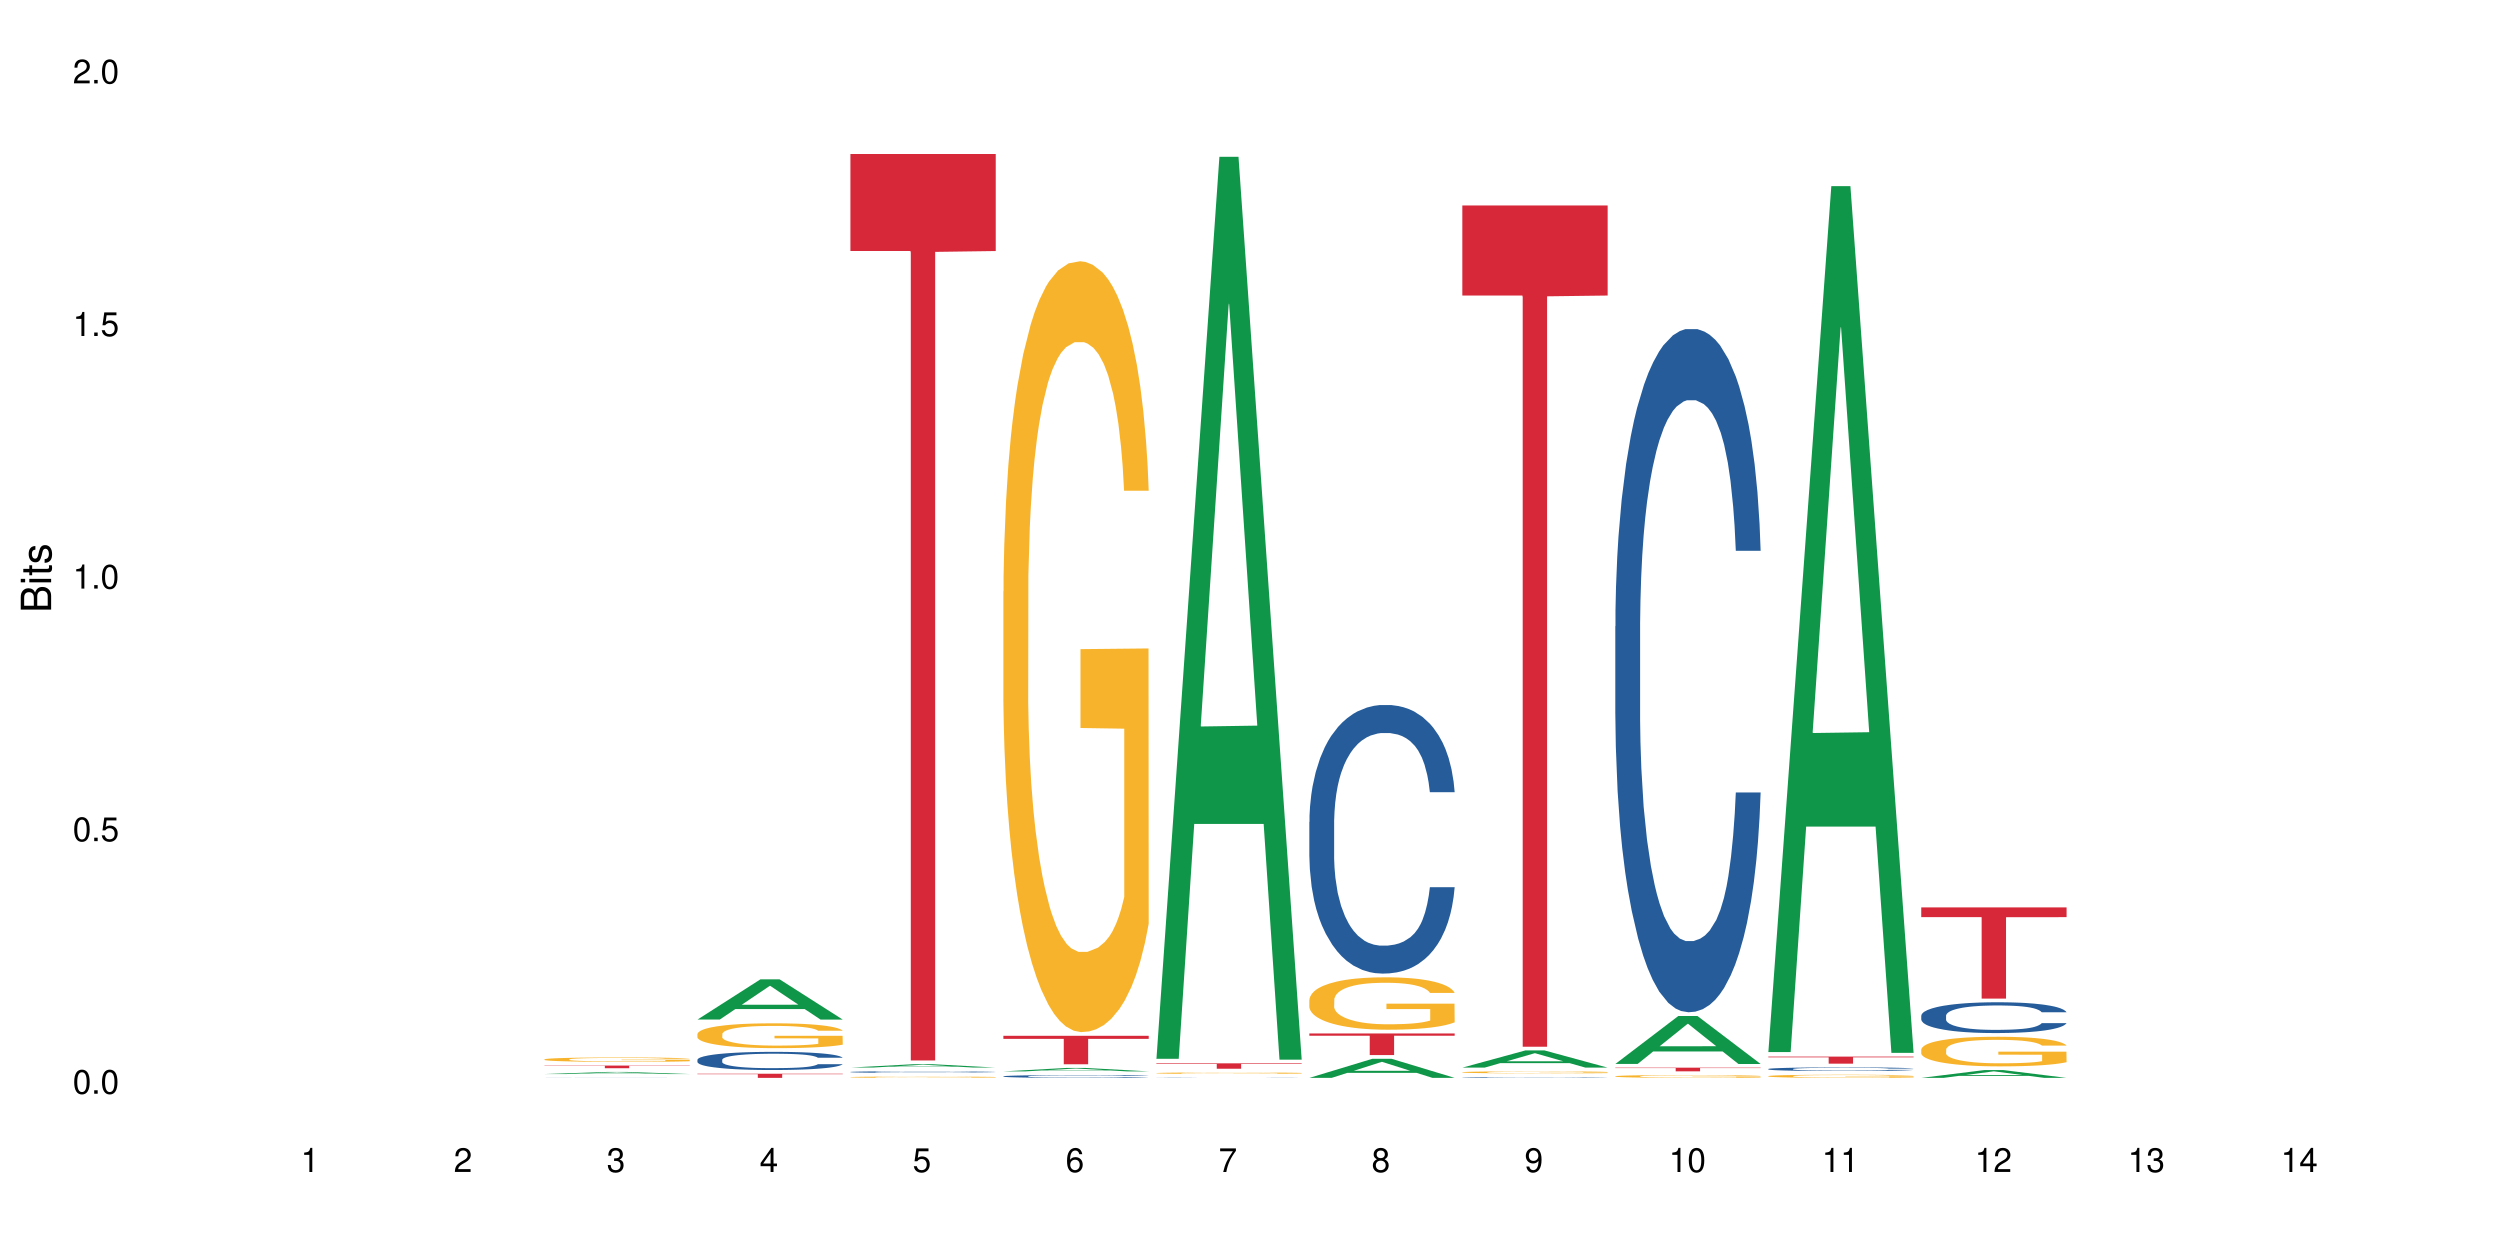 <?xml version="1.0" encoding="UTF-8"?>
<svg xmlns="http://www.w3.org/2000/svg" xmlns:xlink="http://www.w3.org/1999/xlink" width="720pt" height="360pt" viewBox="0 0 720 360" version="1.1">
<defs>
<g>
<symbol overflow="visible" id="glyph0-0">
<path style="stroke:none;" d=""/>
</symbol>
<symbol overflow="visible" id="glyph0-1">
<path style="stroke:none;" d="M 2.641 -6.938 C 2 -6.938 1.422 -6.656 1.078 -6.172 C 0.641 -5.562 0.406 -4.641 0.406 -3.359 C 0.406 -1.016 1.188 0.219 2.641 0.219 C 4.078 0.219 4.859 -1.016 4.859 -3.297 C 4.859 -4.641 4.656 -5.547 4.203 -6.172 C 3.844 -6.656 3.281 -6.938 2.641 -6.938 Z M 2.641 -6.188 C 3.547 -6.188 4 -5.25 4 -3.375 C 4 -1.406 3.562 -0.484 2.625 -0.484 C 1.734 -0.484 1.281 -1.438 1.281 -3.344 C 1.281 -5.25 1.734 -6.188 2.641 -6.188 Z M 2.641 -6.188 "/>
</symbol>
<symbol overflow="visible" id="glyph0-2">
<path style="stroke:none;" d="M 1.828 -1 L 0.828 -1 L 0.828 0 L 1.828 0 Z M 1.828 -1 "/>
</symbol>
<symbol overflow="visible" id="glyph0-3">
<path style="stroke:none;" d="M 4.562 -6.797 L 1.062 -6.797 L 0.547 -3.094 L 1.328 -3.094 C 1.719 -3.562 2.047 -3.734 2.578 -3.734 C 3.484 -3.734 4.062 -3.109 4.062 -2.094 C 4.062 -1.125 3.484 -0.531 2.578 -0.531 C 1.828 -0.531 1.375 -0.906 1.188 -1.672 L 0.328 -1.672 C 0.453 -1.109 0.547 -0.844 0.75 -0.594 C 1.125 -0.078 1.828 0.219 2.594 0.219 C 3.969 0.219 4.922 -0.781 4.922 -2.219 C 4.922 -3.562 4.031 -4.484 2.719 -4.484 C 2.25 -4.484 1.859 -4.359 1.469 -4.062 L 1.734 -5.969 L 4.562 -5.969 Z M 4.562 -6.797 "/>
</symbol>
<symbol overflow="visible" id="glyph0-4">
<path style="stroke:none;" d="M 2.484 -4.938 L 2.484 0 L 3.328 0 L 3.328 -6.938 L 2.766 -6.938 C 2.469 -5.875 2.281 -5.734 0.984 -5.562 L 0.984 -4.938 Z M 2.484 -4.938 "/>
</symbol>
<symbol overflow="visible" id="glyph0-5">
<path style="stroke:none;" d="M 4.859 -0.828 L 1.281 -0.828 C 1.359 -1.406 1.672 -1.781 2.5 -2.281 L 3.469 -2.828 C 4.406 -3.344 4.906 -4.062 4.906 -4.906 C 4.906 -5.484 4.672 -6.031 4.266 -6.406 C 3.859 -6.766 3.375 -6.938 2.719 -6.938 C 1.859 -6.938 1.219 -6.625 0.844 -6.031 C 0.609 -5.672 0.5 -5.234 0.484 -4.531 L 1.328 -4.531 C 1.359 -5.016 1.406 -5.281 1.531 -5.516 C 1.75 -5.938 2.188 -6.203 2.703 -6.203 C 3.469 -6.203 4.031 -5.641 4.031 -4.891 C 4.031 -4.344 3.719 -3.859 3.125 -3.516 L 2.234 -3 C 0.812 -2.172 0.406 -1.531 0.328 -0.016 L 4.859 -0.016 Z M 4.859 -0.828 "/>
</symbol>
<symbol overflow="visible" id="glyph0-6">
<path style="stroke:none;" d="M 2.125 -3.188 L 2.578 -3.188 C 3.5 -3.188 3.984 -2.766 3.984 -1.922 C 3.984 -1.062 3.469 -0.531 2.594 -0.531 C 1.656 -0.531 1.203 -1 1.156 -2.016 L 0.312 -2.016 C 0.344 -1.453 0.438 -1.094 0.609 -0.781 C 0.953 -0.109 1.625 0.219 2.547 0.219 C 3.953 0.219 4.859 -0.625 4.859 -1.938 C 4.859 -2.828 4.516 -3.297 3.703 -3.594 C 4.344 -3.844 4.656 -4.328 4.656 -5.031 C 4.656 -6.219 3.875 -6.938 2.578 -6.938 C 1.203 -6.938 0.484 -6.172 0.453 -4.703 L 1.297 -4.703 C 1.312 -5.125 1.344 -5.359 1.453 -5.578 C 1.641 -5.969 2.062 -6.203 2.594 -6.203 C 3.344 -6.203 3.797 -5.75 3.797 -5 C 3.797 -4.516 3.609 -4.219 3.25 -4.047 C 3.016 -3.953 2.703 -3.922 2.125 -3.906 Z M 2.125 -3.188 "/>
</symbol>
<symbol overflow="visible" id="glyph0-7">
<path style="stroke:none;" d="M 3.141 -1.672 L 3.141 0 L 3.984 0 L 3.984 -1.672 L 4.984 -1.672 L 4.984 -2.438 L 3.984 -2.438 L 3.984 -6.938 L 3.359 -6.938 L 0.266 -2.578 L 0.266 -1.672 Z M 3.141 -2.438 L 1 -2.438 L 3.141 -5.5 Z M 3.141 -2.438 "/>
</symbol>
<symbol overflow="visible" id="glyph0-8">
<path style="stroke:none;" d="M 4.781 -5.125 C 4.609 -6.266 3.891 -6.938 2.844 -6.938 C 2.094 -6.938 1.422 -6.578 1.031 -5.953 C 0.594 -5.266 0.406 -4.422 0.406 -3.172 C 0.406 -2 0.578 -1.25 0.984 -0.641 C 1.359 -0.078 1.953 0.219 2.703 0.219 C 3.984 0.219 4.922 -0.75 4.922 -2.094 C 4.922 -3.375 4.062 -4.281 2.844 -4.281 C 2.172 -4.281 1.641 -4.031 1.281 -3.516 C 1.281 -5.234 1.828 -6.188 2.797 -6.188 C 3.391 -6.188 3.797 -5.797 3.938 -5.125 Z M 2.734 -3.531 C 3.547 -3.531 4.062 -2.953 4.062 -2.031 C 4.062 -1.156 3.484 -0.531 2.703 -0.531 C 1.922 -0.531 1.328 -1.188 1.328 -2.078 C 1.328 -2.938 1.906 -3.531 2.734 -3.531 Z M 2.734 -3.531 "/>
</symbol>
<symbol overflow="visible" id="glyph0-9">
<path style="stroke:none;" d="M 4.984 -6.797 L 0.438 -6.797 L 0.438 -5.969 L 4.109 -5.969 C 2.5 -3.656 1.828 -2.234 1.328 0 L 2.219 0 C 2.594 -2.172 3.453 -4.047 4.984 -6.094 Z M 4.984 -6.797 "/>
</symbol>
<symbol overflow="visible" id="glyph0-10">
<path style="stroke:none;" d="M 3.75 -3.656 C 4.469 -4.094 4.688 -4.438 4.688 -5.078 C 4.688 -6.172 3.844 -6.938 2.641 -6.938 C 1.438 -6.938 0.594 -6.172 0.594 -5.094 C 0.594 -4.438 0.812 -4.094 1.516 -3.656 C 0.734 -3.266 0.359 -2.703 0.359 -1.922 C 0.359 -0.656 1.281 0.219 2.641 0.219 C 3.984 0.219 4.922 -0.656 4.922 -1.922 C 4.922 -2.703 4.531 -3.266 3.75 -3.656 Z M 2.641 -6.188 C 3.359 -6.188 3.812 -5.75 3.812 -5.062 C 3.812 -4.406 3.344 -3.984 2.641 -3.984 C 1.922 -3.984 1.453 -4.406 1.453 -5.078 C 1.453 -5.75 1.922 -6.188 2.641 -6.188 Z M 2.641 -3.266 C 3.484 -3.266 4.062 -2.719 4.062 -1.906 C 4.062 -1.078 3.484 -0.531 2.625 -0.531 C 1.797 -0.531 1.219 -1.094 1.219 -1.906 C 1.219 -2.719 1.781 -3.266 2.641 -3.266 Z M 2.641 -3.266 "/>
</symbol>
<symbol overflow="visible" id="glyph0-11">
<path style="stroke:none;" d="M 0.516 -1.578 C 0.672 -0.453 1.406 0.219 2.438 0.219 C 3.188 0.219 3.859 -0.141 4.266 -0.766 C 4.688 -1.453 4.891 -2.297 4.891 -3.547 C 4.891 -4.719 4.703 -5.453 4.312 -6.078 C 3.938 -6.641 3.344 -6.938 2.594 -6.938 C 1.297 -6.938 0.359 -5.969 0.359 -4.625 C 0.359 -3.344 1.234 -2.453 2.453 -2.453 C 3.094 -2.453 3.578 -2.672 4.016 -3.203 C 4 -1.484 3.469 -0.531 2.5 -0.531 C 1.906 -0.531 1.484 -0.906 1.359 -1.578 Z M 2.578 -6.203 C 3.375 -6.203 3.969 -5.531 3.969 -4.641 C 3.969 -3.797 3.391 -3.188 2.547 -3.188 C 1.734 -3.188 1.234 -3.766 1.234 -4.688 C 1.234 -5.562 1.797 -6.203 2.578 -6.203 Z M 2.578 -6.203 "/>
</symbol>
<symbol overflow="visible" id="glyph1-0">
<path style="stroke:none;" d=""/>
</symbol>
<symbol overflow="visible" id="glyph1-1">
<path style="stroke:none;" d="M 0 -0.953 L 0 -4.891 C 0 -5.719 -0.234 -6.344 -0.734 -6.797 C -1.188 -7.234 -1.812 -7.469 -2.5 -7.469 C -3.547 -7.469 -4.188 -7 -4.625 -5.875 C -4.984 -6.688 -5.625 -7.094 -6.531 -7.094 C -7.172 -7.094 -7.734 -6.859 -8.141 -6.391 C -8.562 -5.922 -8.75 -5.344 -8.75 -4.5 L -8.75 -0.953 Z M -4.984 -2.062 L -7.766 -2.062 L -7.766 -4.219 C -7.766 -4.844 -7.688 -5.203 -7.453 -5.5 C -7.219 -5.812 -6.859 -5.969 -6.375 -5.969 C -5.891 -5.969 -5.531 -5.812 -5.297 -5.5 C -5.062 -5.203 -4.984 -4.844 -4.984 -4.219 Z M -0.984 -2.062 L -4 -2.062 L -4 -4.781 C -4 -5.766 -3.438 -6.359 -2.484 -6.359 C -1.547 -6.359 -0.984 -5.766 -0.984 -4.781 Z M -0.984 -2.062 "/>
</symbol>
<symbol overflow="visible" id="glyph1-2">
<path style="stroke:none;" d="M -6.281 -1.797 L -6.281 -0.797 L 0 -0.797 L 0 -1.797 Z M -8.75 -1.797 L -8.75 -0.797 L -7.484 -0.797 L -7.484 -1.797 Z M -8.75 -1.797 "/>
</symbol>
<symbol overflow="visible" id="glyph1-3">
<path style="stroke:none;" d="M -6.281 -3.047 L -6.281 -2.016 L -8.016 -2.016 L -8.016 -1.016 L -6.281 -1.016 L -6.281 -0.172 L -5.469 -0.172 L -5.469 -1.016 L -0.719 -1.016 C -0.078 -1.016 0.281 -1.453 0.281 -2.234 C 0.281 -2.5 0.25 -2.719 0.188 -3.047 L -0.641 -3.047 C -0.609 -2.906 -0.594 -2.766 -0.594 -2.562 C -0.594 -2.141 -0.719 -2.016 -1.156 -2.016 L -5.469 -2.016 L -5.469 -3.047 Z M -6.281 -3.047 "/>
</symbol>
<symbol overflow="visible" id="glyph1-4">
<path style="stroke:none;" d="M -4.531 -5.25 C -5.766 -5.25 -6.469 -4.422 -6.469 -2.969 C -6.469 -1.516 -5.719 -0.562 -4.547 -0.562 C -3.562 -0.562 -3.094 -1.062 -2.734 -2.562 L -2.516 -3.484 C -2.344 -4.188 -2.094 -4.469 -1.641 -4.469 C -1.047 -4.469 -0.641 -3.875 -0.641 -3 C -0.641 -2.453 -0.797 -2 -1.062 -1.75 C -1.25 -1.594 -1.422 -1.531 -1.875 -1.469 L -1.875 -0.406 C -0.422 -0.453 0.281 -1.266 0.281 -2.922 C 0.281 -4.5 -0.5 -5.516 -1.719 -5.516 C -2.656 -5.516 -3.172 -4.984 -3.469 -3.734 L -3.703 -2.766 C -3.891 -1.953 -4.156 -1.609 -4.594 -1.609 C -5.188 -1.609 -5.547 -2.125 -5.547 -2.938 C -5.547 -3.75 -5.203 -4.172 -4.531 -4.203 Z M -4.531 -5.25 "/>
</symbol>
</g>
</defs>
<g id="surface1">
<rect x="0" y="0" width="720" height="360" style="fill:rgb(100%,100%,100%);fill-opacity:1;stroke:none;"/>
<path style=" stroke:none;fill-rule:nonzero;fill:rgb(6.275%,58.824%,28.235%);fill-opacity:1;" d="M 156.801 309.324 L 156.848 309.324 L 174.957 308.715 L 180.457 308.715 L 198.656 309.324 L 192.262 309.324 L 187.699 309.168 L 167.711 309.168 L 163.242 309.324 L 156.801 309.324 L 169.637 309.102 L 185.867 309.102 L 177.773 308.816 L 177.594 308.816 L 169.59 309.102 L 169.637 309.102 Z M 156.801 309.324 "/>
<path style=" stroke:none;fill-rule:nonzero;fill:rgb(14.51%,36.078%,60%);fill-opacity:1;" d="M 156.801 310.41 L 156.852 310.41 L 156.852 310.406 L 157.363 310.406 L 157.719 310.402 L 159.914 310.402 L 161.242 310.398 L 165.07 310.398 L 166.348 310.395 L 191.512 310.395 L 192.48 310.398 L 196 310.398 L 196.922 310.402 L 198.352 310.402 L 198.656 310.406 L 191.512 310.406 L 191.152 310.402 L 189.215 310.402 L 188.141 310.398 L 168.645 310.398 L 167.57 310.402 L 164.969 310.402 L 164.559 310.406 L 164.051 310.406 L 163.945 310.41 L 163.945 310.414 L 164.305 310.414 L 164.969 310.418 L 165.938 310.418 L 167.062 310.422 L 172.676 310.422 L 173.746 310.426 L 182.629 310.426 L 184.008 310.422 L 190.133 310.422 L 190.746 310.418 L 198.656 310.418 L 197.891 310.418 L 197.43 310.422 L 194.727 310.422 L 193.758 310.426 L 179.871 310.426 L 177.883 310.43 L 175.738 310.426 L 163.387 310.426 L 161.547 310.422 L 159.66 310.422 L 158.793 310.418 L 157.465 310.418 L 156.953 310.414 L 156.801 310.414 Z M 156.801 310.41 "/>
<path style=" stroke:none;fill-rule:nonzero;fill:rgb(96.863%,70.196%,16.863%);fill-opacity:1;" d="M 156.801 305.094 L 156.852 305.094 L 156.852 305.07 L 157.055 305.016 L 157.566 304.945 L 158.23 304.887 L 158.945 304.84 L 159.406 304.816 L 160.172 304.781 L 160.832 304.754 L 162.52 304.703 L 164.66 304.656 L 165.836 304.633 L 167.164 304.613 L 169.051 304.594 L 169.918 304.586 L 172.574 304.566 L 175.586 304.555 L 178.902 304.551 L 180.434 304.551 L 182.527 304.555 L 185.387 304.57 L 187.02 304.582 L 188.293 304.594 L 189.621 304.605 L 191.254 304.629 L 192.785 304.656 L 194.012 304.688 L 195.234 304.719 L 196.258 304.758 L 197.125 304.797 L 197.891 304.848 L 198.352 304.887 L 198.656 304.93 L 191.562 304.93 L 191.152 304.887 L 190.695 304.855 L 189.93 304.816 L 189.164 304.789 L 188.398 304.77 L 186.969 304.738 L 185.742 304.719 L 184.211 304.703 L 182.73 304.691 L 181.047 304.688 L 180.027 304.684 L 177.32 304.684 L 174.871 304.691 L 173.441 304.699 L 172.422 304.711 L 170.992 304.727 L 170.125 304.742 L 169.613 304.75 L 168.082 304.785 L 167.062 304.82 L 166.5 304.84 L 165.785 304.875 L 165.273 304.906 L 164.711 304.953 L 164.406 304.988 L 164 305.066 L 163.945 305.273 L 164.102 305.32 L 164.406 305.367 L 164.816 305.406 L 165.426 305.453 L 166.039 305.484 L 167.113 305.531 L 168.031 305.562 L 168.746 305.582 L 170.125 305.613 L 170.684 305.621 L 172.012 305.645 L 173.391 305.66 L 175.074 305.672 L 176.352 305.68 L 178.391 305.688 L 180.996 305.688 L 184.059 305.68 L 185.996 305.668 L 187.324 305.66 L 188.191 305.652 L 189.266 305.641 L 190.031 305.629 L 190.746 305.617 L 191.613 305.594 L 191.613 305.32 L 179.004 305.316 L 179.004 305.188 L 198.605 305.188 L 198.656 305.641 L 197.586 305.672 L 196.258 305.699 L 194.98 305.723 L 193.652 305.742 L 191.766 305.766 L 190.234 305.781 L 187.887 305.797 L 185.742 305.805 L 183.496 305.812 L 181.504 305.816 L 177.066 305.816 L 174.82 305.809 L 173.031 305.801 L 171.398 305.789 L 169.766 305.773 L 167.723 305.75 L 166.398 305.73 L 163.641 305.676 L 162.414 305.645 L 161.598 305.621 L 160.781 305.594 L 159.914 305.559 L 159.098 305.52 L 158.484 305.48 L 157.926 305.441 L 157.516 305.402 L 157.105 305.352 L 156.902 305.309 L 156.801 305.273 Z M 156.801 305.094 "/>
<path style=" stroke:none;fill-rule:nonzero;fill:rgb(83.922%,15.686%,22.353%);fill-opacity:1;" d="M 156.801 306.887 L 198.656 306.887 L 198.656 306.969 L 181.211 306.969 L 181.211 307.648 L 174.195 307.648 L 174.195 306.969 L 156.801 306.969 Z M 156.801 306.887 "/>
<path style=" stroke:none;fill-rule:nonzero;fill:rgb(6.275%,58.824%,28.235%);fill-opacity:1;" d="M 200.859 293.633 L 200.902 293.621 L 219.016 282.039 L 224.516 282.039 L 242.715 293.645 L 236.32 293.645 L 231.758 290.617 L 211.77 290.617 L 207.297 293.633 L 200.859 293.633 L 213.691 289.363 L 229.926 289.352 L 221.832 283.934 L 221.742 283.926 L 221.652 283.957 L 213.648 289.352 L 213.691 289.363 Z M 200.859 293.633 "/>
<path style=" stroke:none;fill-rule:nonzero;fill:rgb(14.51%,36.078%,60%);fill-opacity:1;" d="M 200.859 305.211 L 200.91 305.207 L 200.91 305.094 L 201.062 304.91 L 201.422 304.684 L 201.777 304.523 L 202.695 304.242 L 203.973 303.969 L 205.301 303.758 L 206.27 303.637 L 207.137 303.539 L 209.129 303.363 L 210.402 303.273 L 211.781 303.191 L 213.465 303.109 L 214.691 303.062 L 217.449 302.984 L 219.488 302.953 L 221.07 302.938 L 224.492 302.938 L 226.535 302.957 L 228.012 302.98 L 229.648 303.02 L 231.023 303.062 L 233.426 303.168 L 235.566 303.301 L 236.539 303.375 L 238.07 303.523 L 239.242 303.668 L 240.059 303.793 L 240.977 303.969 L 241.797 304.184 L 242.406 304.43 L 242.715 304.633 L 235.566 304.633 L 235.211 304.441 L 234.801 304.293 L 234.035 304.098 L 233.27 303.961 L 232.199 303.82 L 231.23 303.73 L 229.902 303.641 L 228.727 303.582 L 227.504 303.539 L 226.328 303.512 L 224.082 303.48 L 221.48 303.48 L 220.512 303.492 L 218.52 303.531 L 217.449 303.562 L 215.918 303.629 L 214.844 303.691 L 213.57 303.789 L 212.699 303.867 L 211.629 303.992 L 210.863 304.102 L 209.996 304.262 L 209.484 304.379 L 209.027 304.516 L 208.617 304.672 L 208.312 304.84 L 208.105 305.016 L 208.004 305.188 L 208.004 305.93 L 208.105 306.102 L 208.363 306.301 L 209.027 306.594 L 209.996 306.848 L 211.117 307.047 L 212.191 307.191 L 212.805 307.258 L 213.621 307.336 L 214.895 307.43 L 216.734 307.527 L 217.805 307.566 L 219.438 307.602 L 221.121 307.621 L 223.367 307.621 L 225.359 307.602 L 226.688 307.578 L 228.066 307.539 L 229.953 307.461 L 231.129 307.383 L 232.148 307.293 L 232.914 307.203 L 233.426 307.125 L 234.191 306.977 L 234.801 306.812 L 235.262 306.648 L 235.566 306.484 L 242.715 306.484 L 242.406 306.676 L 241.949 306.863 L 241.488 307 L 240.773 307.168 L 239.957 307.316 L 238.785 307.484 L 237.812 307.594 L 236.539 307.711 L 235.363 307.805 L 234.086 307.887 L 232.199 307.98 L 230.973 308.027 L 229.648 308.07 L 228.066 308.109 L 226.074 308.145 L 223.93 308.16 L 221.941 308.168 L 219.797 308.156 L 218.215 308.137 L 216.121 308.094 L 213.516 308.008 L 211.629 307.918 L 210.148 307.828 L 208.871 307.73 L 207.445 307.602 L 205.605 307.391 L 204.484 307.23 L 203.719 307.098 L 202.852 306.91 L 202.238 306.742 L 201.523 306.473 L 201.012 306.137 L 200.859 305.871 Z M 200.859 305.211 "/>
<path style=" stroke:none;fill-rule:nonzero;fill:rgb(96.863%,70.196%,16.863%);fill-opacity:1;" d="M 200.859 297.777 L 200.91 297.77 L 200.91 297.641 L 201.113 297.348 L 201.625 296.941 L 202.289 296.609 L 203.004 296.348 L 203.461 296.211 L 204.227 296.016 L 204.891 295.871 L 206.574 295.574 L 208.719 295.301 L 209.895 295.184 L 211.219 295.074 L 213.109 294.949 L 213.977 294.902 L 216.633 294.797 L 219.645 294.734 L 222.961 294.715 L 224.492 294.719 L 226.586 294.746 L 229.441 294.816 L 231.078 294.883 L 232.352 294.949 L 233.68 295.035 L 235.312 295.164 L 236.844 295.32 L 238.07 295.477 L 239.293 295.676 L 240.316 295.883 L 241.184 296.113 L 241.949 296.387 L 242.406 296.613 L 242.715 296.844 L 235.617 296.844 L 235.211 296.613 L 234.75 296.438 L 233.984 296.223 L 233.219 296.066 L 232.453 295.941 L 231.023 295.773 L 229.801 295.668 L 228.27 295.574 L 226.789 295.516 L 225.105 295.477 L 224.082 295.465 L 221.379 295.465 L 218.93 295.512 L 217.5 295.562 L 216.477 295.613 L 215.047 295.715 L 214.18 295.793 L 213.672 295.844 L 212.141 296.047 L 211.117 296.23 L 210.559 296.352 L 209.844 296.551 L 209.332 296.727 L 208.77 296.988 L 208.465 297.184 L 208.055 297.629 L 208.004 298.805 L 208.156 299.051 L 208.465 299.32 L 208.871 299.555 L 209.484 299.805 L 210.098 299.992 L 211.168 300.246 L 212.09 300.418 L 212.805 300.527 L 214.18 300.707 L 214.742 300.766 L 216.07 300.883 L 217.449 300.973 L 219.133 301.051 L 220.41 301.09 L 222.449 301.125 L 225.055 301.125 L 228.117 301.086 L 230.055 301.031 L 231.383 300.98 L 232.25 300.934 L 233.32 300.863 L 234.086 300.797 L 234.801 300.727 L 235.672 300.613 L 235.672 299.051 L 223.062 299.047 L 223.062 298.312 L 242.664 298.309 L 242.715 300.863 L 241.641 301.039 L 240.316 301.207 L 239.039 301.34 L 237.711 301.449 L 235.824 301.574 L 234.293 301.652 L 231.945 301.746 L 229.801 301.805 L 227.555 301.844 L 225.562 301.863 L 223.215 301.867 L 221.121 301.855 L 218.879 301.816 L 217.09 301.766 L 215.457 301.699 L 213.824 301.613 L 211.781 301.477 L 210.453 301.363 L 209.078 301.227 L 207.699 301.066 L 206.473 300.887 L 205.656 300.75 L 204.84 300.594 L 203.973 300.398 L 203.156 300.176 L 202.543 299.973 L 201.98 299.746 L 201.574 299.527 L 201.164 299.234 L 200.961 299 L 200.859 298.797 Z M 200.859 297.777 "/>
<path style=" stroke:none;fill-rule:nonzero;fill:rgb(83.922%,15.686%,22.353%);fill-opacity:1;" d="M 200.859 309.234 L 242.715 309.234 L 242.715 309.363 L 225.27 309.363 L 225.27 310.43 L 218.25 310.43 L 218.25 309.367 L 218.148 309.363 L 200.859 309.363 Z M 200.859 309.234 "/>
<path style=" stroke:none;fill-rule:nonzero;fill:rgb(6.275%,58.824%,28.235%);fill-opacity:1;" d="M 244.918 307.457 L 244.961 307.457 L 263.07 306.488 L 268.57 306.488 L 286.773 307.457 L 280.379 307.457 L 275.816 307.203 L 255.828 307.203 L 251.355 307.457 L 244.918 307.457 L 257.75 307.098 L 273.984 307.098 L 265.891 306.645 L 265.801 306.645 L 265.711 306.648 L 257.707 307.098 L 257.75 307.098 Z M 244.918 307.457 "/>
<path style=" stroke:none;fill-rule:nonzero;fill:rgb(14.51%,36.078%,60%);fill-opacity:1;" d="M 244.918 308.723 L 244.969 308.723 L 244.969 308.715 L 245.121 308.699 L 245.477 308.68 L 245.836 308.664 L 246.754 308.641 L 248.031 308.617 L 249.359 308.598 L 250.328 308.586 L 251.195 308.578 L 253.188 308.562 L 254.461 308.555 L 255.84 308.547 L 257.523 308.543 L 258.75 308.539 L 261.504 308.531 L 263.547 308.527 L 270.59 308.527 L 272.07 308.531 L 273.703 308.535 L 275.082 308.539 L 277.48 308.547 L 279.625 308.559 L 280.594 308.566 L 282.125 308.578 L 283.301 308.59 L 284.117 308.602 L 285.035 308.617 L 285.852 308.637 L 286.465 308.656 L 286.773 308.676 L 279.625 308.676 L 279.27 308.656 L 278.859 308.645 L 278.094 308.629 L 277.328 308.617 L 276.258 308.605 L 275.289 308.594 L 273.961 308.586 L 272.785 308.582 L 271.562 308.578 L 270.387 308.578 L 268.141 308.574 L 264.566 308.574 L 262.578 308.578 L 261.504 308.582 L 259.973 308.586 L 258.902 308.594 L 257.625 308.602 L 256.758 308.609 L 255.688 308.617 L 254.922 308.629 L 254.055 308.641 L 253.543 308.652 L 253.082 308.664 L 252.676 308.676 L 252.367 308.691 L 252.164 308.707 L 252.062 308.723 L 252.062 308.785 L 252.164 308.801 L 252.422 308.82 L 253.082 308.844 L 254.055 308.867 L 255.176 308.883 L 256.25 308.898 L 256.859 308.902 L 257.676 308.91 L 258.953 308.918 L 260.793 308.926 L 261.863 308.93 L 263.496 308.934 L 269.418 308.934 L 270.746 308.93 L 272.121 308.926 L 274.012 308.922 L 275.184 308.914 L 276.207 308.906 L 276.973 308.898 L 277.48 308.891 L 278.246 308.879 L 278.859 308.863 L 279.32 308.848 L 279.625 308.836 L 286.773 308.836 L 286.465 308.852 L 286.008 308.867 L 285.547 308.879 L 284.832 308.895 L 284.016 308.906 L 282.84 308.922 L 281.871 308.934 L 280.594 308.941 L 279.422 308.949 L 278.145 308.957 L 276.258 308.965 L 275.031 308.969 L 273.703 308.973 L 272.121 308.977 L 270.133 308.98 L 262.27 308.98 L 260.18 308.977 L 257.574 308.969 L 255.688 308.961 L 254.207 308.953 L 252.93 308.945 L 251.5 308.934 L 249.664 308.914 L 248.539 308.898 L 247.773 308.887 L 246.906 308.871 L 246.297 308.859 L 245.582 308.836 L 245.07 308.805 L 244.918 308.781 Z M 244.918 308.723 "/>
<path style=" stroke:none;fill-rule:nonzero;fill:rgb(96.863%,70.196%,16.863%);fill-opacity:1;" d="M 244.918 310.211 L 244.969 310.211 L 244.969 310.203 L 245.172 310.188 L 245.684 310.168 L 246.348 310.148 L 247.062 310.137 L 247.52 310.129 L 248.285 310.117 L 248.949 310.109 L 250.633 310.098 L 252.777 310.082 L 253.953 310.074 L 255.277 310.07 L 257.168 310.062 L 258.035 310.059 L 260.688 310.055 L 263.699 310.051 L 270.641 310.051 L 273.5 310.055 L 275.133 310.059 L 276.41 310.062 L 277.738 310.066 L 279.371 310.074 L 280.902 310.082 L 282.125 310.09 L 283.352 310.102 L 284.371 310.113 L 285.242 310.125 L 286.008 310.137 L 286.465 310.152 L 286.773 310.164 L 279.676 310.164 L 279.27 310.152 L 278.809 310.141 L 278.043 310.129 L 276.512 310.113 L 275.082 310.105 L 273.859 310.102 L 272.328 310.098 L 270.848 310.094 L 269.16 310.09 L 265.438 310.09 L 262.984 310.094 L 261.559 310.094 L 260.535 310.098 L 259.105 310.102 L 258.238 310.105 L 257.727 310.109 L 256.195 310.121 L 255.176 310.129 L 254.613 310.137 L 253.898 310.148 L 253.391 310.156 L 252.828 310.172 L 252.523 310.18 L 252.113 310.203 L 252.062 310.266 L 252.215 310.277 L 252.523 310.293 L 252.93 310.305 L 253.543 310.32 L 254.156 310.328 L 255.227 310.344 L 256.145 310.352 L 256.859 310.355 L 258.238 310.367 L 258.801 310.371 L 260.129 310.375 L 261.504 310.379 L 263.191 310.383 L 264.465 310.387 L 272.172 310.387 L 274.113 310.383 L 275.441 310.379 L 276.309 310.379 L 277.379 310.375 L 278.145 310.371 L 278.859 310.367 L 279.727 310.363 L 279.727 310.277 L 267.121 310.277 L 267.121 310.238 L 286.719 310.238 L 286.773 310.375 L 285.699 310.383 L 284.371 310.395 L 283.098 310.398 L 281.77 310.406 L 279.883 310.414 L 278.352 310.418 L 276 310.422 L 273.859 310.426 L 269.621 310.426 L 267.273 310.43 L 265.18 310.426 L 262.934 310.426 L 261.148 310.422 L 257.883 310.414 L 255.84 310.406 L 254.512 310.402 L 253.133 310.395 L 251.758 310.387 L 250.531 310.375 L 248.898 310.359 L 248.031 310.352 L 247.215 310.34 L 246.602 310.328 L 246.039 310.316 L 245.633 310.305 L 245.223 310.289 L 245.02 310.277 L 244.918 310.266 Z M 244.918 310.211 "/>
<path style=" stroke:none;fill-rule:nonzero;fill:rgb(83.922%,15.686%,22.353%);fill-opacity:1;" d="M 244.918 44.352 L 286.773 44.352 L 286.773 72.297 L 269.328 72.543 L 269.328 305.418 L 262.309 305.418 L 262.309 72.789 L 262.207 72.297 L 244.918 72.297 Z M 244.918 44.352 "/>
<path style=" stroke:none;fill-rule:nonzero;fill:rgb(6.275%,58.824%,28.235%);fill-opacity:1;" d="M 288.973 308.555 L 289.02 308.555 L 307.129 307.566 L 312.629 307.566 L 330.828 308.555 L 324.434 308.555 L 319.875 308.297 L 299.887 308.297 L 295.414 308.555 L 288.973 308.555 L 301.809 308.191 L 318.039 308.191 L 309.945 307.73 L 309.855 307.727 L 309.77 307.73 L 301.762 308.191 L 301.809 308.191 Z M 288.973 308.555 "/>
<path style=" stroke:none;fill-rule:nonzero;fill:rgb(14.51%,36.078%,60%);fill-opacity:1;" d="M 288.973 309.973 L 289.027 309.973 L 289.027 309.957 L 289.18 309.926 L 289.535 309.891 L 289.895 309.867 L 290.812 309.824 L 292.09 309.781 L 293.414 309.75 L 294.387 309.73 L 295.254 309.715 L 297.242 309.688 L 298.52 309.676 L 299.898 309.664 L 301.582 309.648 L 302.809 309.645 L 305.562 309.633 L 307.605 309.625 L 314.648 309.625 L 316.129 309.629 L 317.762 309.637 L 319.141 309.645 L 321.539 309.66 L 323.684 309.68 L 324.652 309.691 L 326.184 309.715 L 327.359 309.734 L 328.176 309.754 L 329.094 309.781 L 329.91 309.816 L 330.523 309.852 L 330.828 309.883 L 323.684 309.883 L 323.328 309.855 L 322.918 309.832 L 322.152 309.801 L 321.387 309.781 L 320.316 309.758 L 319.344 309.746 L 318.02 309.73 L 316.844 309.723 L 315.617 309.715 L 314.445 309.711 L 312.199 309.707 L 308.625 309.707 L 306.637 309.715 L 305.562 309.719 L 304.031 309.73 L 302.961 309.738 L 301.684 309.754 L 300.816 309.766 L 299.746 309.785 L 298.98 309.805 L 298.109 309.828 L 297.602 309.844 L 297.141 309.867 L 296.734 309.891 L 296.426 309.918 L 296.223 309.941 L 296.121 309.969 L 296.121 310.082 L 296.223 310.109 L 296.477 310.141 L 297.141 310.188 L 298.109 310.227 L 299.234 310.254 L 300.305 310.277 L 300.918 310.289 L 301.734 310.301 L 303.012 310.316 L 304.848 310.328 L 305.922 310.336 L 307.555 310.34 L 309.238 310.344 L 311.484 310.344 L 313.477 310.34 L 314.801 310.336 L 316.18 310.332 L 318.07 310.32 L 319.242 310.309 L 320.266 310.293 L 321.031 310.277 L 321.539 310.266 L 322.305 310.246 L 322.918 310.219 L 323.379 310.195 L 323.684 310.168 L 330.828 310.168 L 330.523 310.199 L 330.062 310.227 L 329.605 310.25 L 328.891 310.273 L 328.074 310.297 L 326.898 310.324 L 325.93 310.34 L 324.652 310.359 L 323.48 310.371 L 322.203 310.383 L 320.316 310.398 L 319.09 310.406 L 317.762 310.414 L 316.18 310.418 L 314.191 310.426 L 312.047 310.426 L 310.055 310.43 L 307.91 310.426 L 306.328 310.422 L 304.238 310.418 L 301.633 310.402 L 299.746 310.391 L 298.266 310.375 L 296.988 310.359 L 295.559 310.34 L 293.723 310.309 L 292.598 310.285 L 291.832 310.262 L 290.965 310.234 L 290.352 310.207 L 289.637 310.168 L 289.129 310.117 L 288.973 310.074 Z M 288.973 309.973 "/>
<path style=" stroke:none;fill-rule:nonzero;fill:rgb(96.863%,70.196%,16.863%);fill-opacity:1;" d="M 288.973 170.328 L 289.027 170.125 L 289.027 166.07 L 289.23 156.945 L 289.742 144.375 L 290.402 134.035 L 291.117 125.926 L 291.578 121.668 L 292.344 115.586 L 293.008 111.125 L 294.691 102 L 296.836 93.484 L 298.008 89.836 L 299.336 86.391 L 301.227 82.539 L 302.094 81.117 L 304.746 77.875 L 307.758 75.848 L 311.074 75.238 L 312.605 75.441 L 314.699 76.254 L 317.559 78.48 L 319.191 80.512 L 320.469 82.539 L 321.797 85.172 L 323.43 89.227 L 324.961 94.094 L 326.184 98.961 L 327.41 105.043 L 328.43 111.531 L 329.297 118.625 L 330.062 127.141 L 330.523 134.238 L 330.828 141.336 L 323.734 141.336 L 323.328 134.238 L 322.867 128.766 L 322.102 122.074 L 321.336 117.207 L 320.57 113.355 L 319.141 108.082 L 317.914 104.84 L 316.383 102 L 314.902 100.176 L 313.219 98.961 L 312.199 98.555 L 309.492 98.555 L 307.043 99.973 L 305.613 101.598 L 304.594 103.219 L 303.164 106.258 L 302.297 108.691 L 301.785 110.312 L 300.254 116.598 L 299.234 122.277 L 298.672 126.129 L 297.957 132.211 L 297.449 137.684 L 296.887 145.797 L 296.578 151.879 L 296.172 165.664 L 296.121 202.16 L 296.273 209.863 L 296.578 218.176 L 296.988 225.477 L 297.602 233.18 L 298.215 239.062 L 299.285 246.969 L 300.203 252.238 L 300.918 255.688 L 302.297 261.16 L 302.859 262.984 L 304.184 266.637 L 305.562 269.473 L 307.246 271.906 L 308.523 273.121 L 310.566 274.137 L 313.168 274.137 L 316.23 272.922 L 318.172 271.297 L 319.5 269.676 L 320.367 268.258 L 321.438 266.027 L 322.203 264 L 322.918 261.77 L 323.785 258.32 L 323.785 209.863 L 311.18 209.66 L 311.18 186.953 L 330.777 186.75 L 330.828 266.027 L 329.758 271.5 L 328.43 276.773 L 327.156 280.828 L 325.828 284.273 L 323.938 288.125 L 322.406 290.559 L 320.059 293.398 L 317.914 295.223 L 315.668 296.438 L 313.68 297.047 L 311.332 297.25 L 309.238 296.844 L 306.992 295.629 L 305.207 294.008 L 303.574 291.98 L 301.938 289.344 L 299.898 285.086 L 298.57 281.637 L 297.191 277.379 L 295.812 272.312 L 294.59 266.836 L 293.773 262.578 L 292.957 257.715 L 292.09 251.633 L 291.273 244.738 L 290.66 238.453 L 290.098 231.355 L 289.688 224.664 L 289.281 215.543 L 289.078 208.242 L 288.973 201.957 Z M 288.973 170.328 "/>
<path style=" stroke:none;fill-rule:nonzero;fill:rgb(83.922%,15.686%,22.353%);fill-opacity:1;" d="M 288.973 298.32 L 330.828 298.32 L 330.828 299.195 L 313.387 299.203 L 313.387 306.5 L 306.367 306.5 L 306.367 299.211 L 306.266 299.195 L 288.973 299.195 Z M 288.973 298.32 "/>
<path style=" stroke:none;fill-rule:nonzero;fill:rgb(6.275%,58.824%,28.235%);fill-opacity:1;" d="M 333.031 304.93 L 333.078 304.688 L 351.188 45.156 L 356.688 45.156 L 374.887 305.176 L 368.492 305.176 L 363.934 237.301 L 343.941 237.301 L 339.473 304.93 L 333.031 304.93 L 345.867 209.227 L 362.098 208.98 L 354.004 87.641 L 353.914 87.395 L 353.824 88.129 L 345.82 208.98 L 345.867 209.227 Z M 333.031 304.93 "/>
<path style=" stroke:none;fill-rule:nonzero;fill:rgb(14.51%,36.078%,60%);fill-opacity:1;" d="M 333.031 310.391 L 333.082 310.391 L 333.238 310.387 L 333.594 310.387 L 333.953 310.383 L 334.871 310.379 L 336.145 310.375 L 337.473 310.375 L 338.441 310.371 L 339.312 310.371 L 341.301 310.367 L 345.641 310.367 L 346.863 310.363 L 363.199 310.363 L 365.598 310.367 L 368.711 310.367 L 370.242 310.371 L 371.418 310.371 L 372.234 310.375 L 373.152 310.375 L 373.969 310.379 L 374.582 310.383 L 374.887 310.383 L 367.383 310.383 L 366.977 310.379 L 366.211 310.379 L 365.445 310.375 L 363.402 310.375 L 362.074 310.371 L 347.02 310.371 L 345.742 310.375 L 343.801 310.375 L 343.035 310.379 L 342.168 310.379 L 341.66 310.383 L 341.199 310.383 L 340.789 310.387 L 340.484 310.387 L 340.281 310.391 L 340.18 310.391 L 340.18 310.398 L 340.281 310.402 L 340.535 310.406 L 341.199 310.41 L 342.168 310.41 L 343.293 310.414 L 344.363 310.414 L 344.977 310.418 L 348.906 310.418 L 349.98 310.422 L 360.238 310.422 L 362.125 310.418 L 364.32 310.418 L 365.086 310.414 L 366.363 310.414 L 366.977 310.41 L 367.434 310.41 L 367.742 310.406 L 374.887 310.406 L 374.582 310.41 L 374.121 310.41 L 373.664 310.414 L 372.949 310.414 L 372.133 310.418 L 370.957 310.418 L 369.988 310.422 L 367.539 310.422 L 366.262 310.426 L 356.105 310.426 L 354.113 310.43 L 351.969 310.426 L 343.801 310.426 L 342.32 310.422 L 339.617 310.422 L 337.781 310.418 L 336.656 310.418 L 335.891 310.414 L 335.023 310.414 L 334.41 310.41 L 333.695 310.406 L 333.184 310.402 L 333.031 310.398 Z M 333.031 310.391 "/>
<path style=" stroke:none;fill-rule:nonzero;fill:rgb(96.863%,70.196%,16.863%);fill-opacity:1;" d="M 333.031 309.051 L 333.082 309.051 L 333.082 309.043 L 333.289 309.027 L 333.797 309.004 L 334.461 308.984 L 335.176 308.969 L 335.637 308.961 L 336.402 308.949 L 337.066 308.938 L 338.75 308.922 L 340.895 308.906 L 342.066 308.898 L 343.395 308.891 L 345.281 308.883 L 346.148 308.883 L 348.805 308.875 L 351.816 308.871 L 358.758 308.871 L 361.617 308.875 L 363.25 308.879 L 364.527 308.883 L 365.852 308.891 L 367.484 308.898 L 369.016 308.906 L 370.242 308.914 L 371.469 308.926 L 372.488 308.941 L 373.355 308.953 L 374.121 308.969 L 374.582 308.984 L 374.887 308.996 L 367.793 308.996 L 367.383 308.984 L 366.926 308.973 L 365.395 308.949 L 364.629 308.941 L 363.199 308.934 L 361.973 308.926 L 360.441 308.922 L 358.961 308.918 L 357.277 308.914 L 353.551 308.914 L 351.102 308.918 L 349.672 308.922 L 348.652 308.922 L 347.223 308.93 L 346.355 308.934 L 345.844 308.938 L 344.312 308.949 L 343.293 308.961 L 342.73 308.969 L 342.016 308.98 L 341.504 308.988 L 340.945 309.004 L 340.637 309.016 L 340.23 309.043 L 340.18 309.113 L 340.332 309.129 L 340.637 309.145 L 341.047 309.156 L 341.66 309.172 L 342.27 309.184 L 343.344 309.199 L 344.262 309.207 L 344.977 309.215 L 346.355 309.227 L 346.914 309.23 L 348.242 309.238 L 349.621 309.242 L 351.305 309.246 L 352.582 309.25 L 360.289 309.25 L 362.23 309.246 L 363.555 309.242 L 364.422 309.238 L 365.496 309.234 L 366.262 309.23 L 366.977 309.227 L 367.844 309.219 L 367.844 309.129 L 355.234 309.129 L 355.234 309.082 L 374.836 309.082 L 374.887 309.234 L 373.816 309.246 L 372.488 309.254 L 371.211 309.262 L 369.887 309.27 L 367.996 309.277 L 366.465 309.281 L 364.117 309.289 L 361.973 309.293 L 357.738 309.293 L 355.391 309.297 L 353.297 309.293 L 351.051 309.293 L 349.266 309.289 L 347.629 309.285 L 345.996 309.281 L 343.957 309.273 L 342.629 309.266 L 341.25 309.258 L 339.871 309.246 L 338.648 309.238 L 337.832 309.23 L 337.016 309.219 L 336.145 309.207 L 335.328 309.195 L 334.719 309.184 L 334.156 309.168 L 333.746 309.156 L 333.34 309.137 L 333.133 309.125 L 333.031 309.113 Z M 333.031 309.051 "/>
<path style=" stroke:none;fill-rule:nonzero;fill:rgb(83.922%,15.686%,22.353%);fill-opacity:1;" d="M 333.031 306.246 L 374.887 306.246 L 374.887 306.41 L 357.445 306.414 L 357.445 307.801 L 350.426 307.801 L 350.426 306.414 L 350.324 306.41 L 333.031 306.41 Z M 333.031 306.246 "/>
<path style=" stroke:none;fill-rule:nonzero;fill:rgb(6.275%,58.824%,28.235%);fill-opacity:1;" d="M 377.09 310.422 L 377.137 310.418 L 395.246 304.926 L 400.746 304.926 L 418.945 310.43 L 412.551 310.43 L 407.988 308.992 L 388 308.992 L 383.531 310.422 L 377.09 310.422 L 389.926 308.398 L 406.156 308.391 L 398.062 305.824 L 397.973 305.816 L 397.883 305.832 L 389.879 308.391 L 389.926 308.398 Z M 377.09 310.422 "/>
<path style=" stroke:none;fill-rule:nonzero;fill:rgb(14.51%,36.078%,60%);fill-opacity:1;" d="M 377.09 236.711 L 377.141 236.641 L 377.141 234.941 L 377.293 232.258 L 377.652 228.863 L 378.008 226.531 L 378.93 222.359 L 380.203 218.332 L 381.531 215.219 L 382.5 213.383 L 383.367 211.969 L 385.359 209.352 L 386.637 208.012 L 388.012 206.809 L 389.699 205.605 L 390.922 204.898 L 393.68 203.77 L 395.723 203.273 L 397.305 203.062 L 400.723 203.062 L 402.766 203.344 L 404.246 203.699 L 405.879 204.262 L 407.258 204.898 L 409.656 206.453 L 411.801 208.434 L 412.77 209.566 L 414.301 211.758 L 415.473 213.879 L 416.289 215.715 L 417.211 218.332 L 418.027 221.512 L 418.641 225.117 L 418.945 228.156 L 411.801 228.156 L 411.441 225.328 L 411.035 223.137 L 410.27 220.238 L 409.504 218.191 L 408.43 216.141 L 407.461 214.797 L 406.133 213.453 L 404.961 212.605 L 403.734 211.969 L 402.559 211.543 L 400.316 211.121 L 397.711 211.121 L 396.742 211.262 L 394.75 211.828 L 393.68 212.32 L 392.148 213.312 L 391.074 214.23 L 389.801 215.645 L 388.934 216.848 L 387.859 218.684 L 387.094 220.309 L 386.227 222.645 L 385.715 224.41 L 385.258 226.391 L 384.848 228.723 L 384.543 231.195 L 384.34 233.812 L 384.234 236.355 L 384.234 247.312 L 384.34 249.859 L 384.594 252.828 L 385.258 257.141 L 386.227 260.887 L 387.352 263.855 L 388.422 265.977 L 389.035 266.965 L 389.852 268.098 L 391.125 269.512 L 392.965 270.926 L 394.035 271.492 L 395.668 272.055 L 397.355 272.34 L 399.602 272.34 L 401.59 272.055 L 402.918 271.703 L 404.297 271.137 L 406.184 269.934 L 407.359 268.805 L 408.379 267.461 L 409.145 266.117 L 409.656 264.988 L 410.422 262.797 L 411.035 260.391 L 411.492 257.918 L 411.801 255.516 L 418.945 255.516 L 418.641 258.344 L 418.18 261.098 L 417.719 263.148 L 417.004 265.621 L 416.188 267.812 L 415.016 270.289 L 414.047 271.914 L 412.77 273.684 L 411.594 275.023 L 410.32 276.227 L 408.43 277.641 L 407.207 278.348 L 405.879 278.984 L 404.297 279.551 L 402.305 280.043 L 400.16 280.328 L 398.172 280.398 L 396.027 280.258 L 394.445 279.973 L 392.352 279.336 L 389.75 278.066 L 387.859 276.723 L 386.379 275.379 L 385.105 273.965 L 383.676 272.055 L 381.836 268.945 L 380.715 266.543 L 379.949 264.562 L 379.082 261.805 L 378.469 259.332 L 377.754 255.371 L 377.242 250.355 L 377.09 246.465 Z M 377.09 236.711 "/>
<path style=" stroke:none;fill-rule:nonzero;fill:rgb(96.863%,70.196%,16.863%);fill-opacity:1;" d="M 377.09 287.93 L 377.141 287.918 L 377.141 287.641 L 377.344 287.02 L 377.855 286.168 L 378.52 285.465 L 379.234 284.91 L 379.695 284.621 L 380.461 284.211 L 381.121 283.906 L 382.809 283.285 L 384.949 282.707 L 386.125 282.457 L 387.453 282.223 L 389.34 281.961 L 390.207 281.867 L 392.863 281.645 L 395.875 281.508 L 399.191 281.465 L 400.723 281.48 L 402.816 281.535 L 405.676 281.688 L 407.309 281.824 L 408.582 281.961 L 409.91 282.141 L 411.543 282.418 L 413.074 282.746 L 414.301 283.078 L 415.523 283.492 L 416.547 283.934 L 417.414 284.414 L 418.18 284.996 L 418.641 285.477 L 418.945 285.961 L 411.852 285.961 L 411.441 285.477 L 410.984 285.105 L 410.219 284.648 L 409.453 284.32 L 408.688 284.059 L 407.258 283.699 L 406.031 283.477 L 404.5 283.285 L 403.02 283.16 L 401.336 283.078 L 400.316 283.051 L 397.609 283.051 L 395.16 283.148 L 393.73 283.258 L 392.711 283.367 L 391.281 283.574 L 390.414 283.742 L 389.902 283.852 L 388.371 284.277 L 387.352 284.664 L 386.789 284.926 L 386.074 285.34 L 385.562 285.711 L 385 286.262 L 384.695 286.676 L 384.289 287.613 L 384.234 290.094 L 384.391 290.617 L 384.695 291.184 L 385.105 291.68 L 385.715 292.203 L 386.328 292.605 L 387.402 293.141 L 388.32 293.5 L 389.035 293.734 L 390.414 294.105 L 390.973 294.23 L 392.301 294.48 L 393.68 294.672 L 395.363 294.836 L 396.641 294.918 L 398.68 294.988 L 401.285 294.988 L 404.348 294.906 L 406.285 294.797 L 407.613 294.684 L 408.48 294.59 L 409.555 294.438 L 410.32 294.301 L 411.035 294.148 L 411.902 293.914 L 411.902 290.617 L 399.293 290.605 L 399.293 289.062 L 418.895 289.047 L 418.945 294.438 L 417.875 294.809 L 416.547 295.168 L 415.27 295.445 L 413.941 295.68 L 412.055 295.941 L 410.523 296.105 L 408.176 296.297 L 406.031 296.422 L 403.785 296.504 L 401.793 296.547 L 399.445 296.559 L 397.355 296.531 L 395.109 296.449 L 393.32 296.34 L 391.688 296.203 L 390.055 296.023 L 388.012 295.734 L 386.688 295.5 L 385.309 295.211 L 383.93 294.863 L 382.703 294.492 L 381.887 294.203 L 381.07 293.871 L 380.203 293.457 L 379.387 292.988 L 378.773 292.562 L 378.215 292.082 L 377.805 291.625 L 377.398 291.004 L 377.191 290.508 L 377.09 290.082 Z M 377.09 287.93 "/>
<path style=" stroke:none;fill-rule:nonzero;fill:rgb(83.922%,15.686%,22.353%);fill-opacity:1;" d="M 377.09 297.629 L 418.945 297.629 L 418.945 298.297 L 401.5 298.301 L 401.5 303.855 L 394.484 303.855 L 394.484 298.309 L 394.383 298.297 L 377.09 298.297 Z M 377.09 297.629 "/>
<path style=" stroke:none;fill-rule:nonzero;fill:rgb(6.275%,58.824%,28.235%);fill-opacity:1;" d="M 421.148 307.473 L 421.191 307.469 L 439.305 302.52 L 444.805 302.52 L 463.004 307.477 L 456.609 307.477 L 452.047 306.184 L 432.059 306.184 L 427.586 307.473 L 421.148 307.473 L 433.98 305.648 L 450.215 305.645 L 442.121 303.332 L 442.031 303.324 L 441.941 303.34 L 433.938 305.645 L 433.98 305.648 Z M 421.148 307.473 "/>
<path style=" stroke:none;fill-rule:nonzero;fill:rgb(14.51%,36.078%,60%);fill-opacity:1;" d="M 421.148 310.301 L 421.199 310.301 L 421.199 310.297 L 421.352 310.289 L 421.711 310.277 L 422.066 310.273 L 422.984 310.258 L 424.262 310.246 L 425.59 310.238 L 426.559 310.234 L 427.426 310.23 L 429.418 310.223 L 430.691 310.219 L 432.07 310.215 L 433.754 310.211 L 434.98 310.207 L 437.738 310.207 L 439.777 310.203 L 446.824 310.203 L 448.301 310.207 L 451.312 310.207 L 453.715 310.215 L 455.855 310.219 L 456.828 310.223 L 458.359 310.23 L 459.531 310.234 L 460.348 310.242 L 461.266 310.246 L 462.086 310.258 L 462.695 310.266 L 463.004 310.277 L 455.855 310.277 L 455.5 310.27 L 455.09 310.262 L 453.559 310.246 L 452.488 310.242 L 451.52 310.238 L 450.191 310.234 L 449.016 310.23 L 447.793 310.23 L 446.617 310.227 L 440.801 310.227 L 438.809 310.23 L 437.738 310.23 L 436.207 310.234 L 435.133 310.234 L 433.859 310.238 L 432.988 310.242 L 431.918 310.25 L 431.152 310.254 L 430.285 310.262 L 429.773 310.266 L 429.316 310.27 L 428.906 310.277 L 428.602 310.285 L 428.395 310.293 L 428.293 310.301 L 428.293 310.332 L 428.395 310.34 L 428.652 310.348 L 429.316 310.359 L 430.285 310.371 L 431.406 310.379 L 432.48 310.387 L 433.094 310.391 L 433.91 310.391 L 435.184 310.395 L 437.023 310.398 L 438.094 310.402 L 439.727 310.402 L 441.41 310.406 L 443.656 310.406 L 445.648 310.402 L 448.355 310.402 L 450.242 310.398 L 451.418 310.395 L 452.438 310.391 L 453.203 310.387 L 453.715 310.383 L 454.48 310.375 L 455.09 310.371 L 455.551 310.363 L 455.855 310.355 L 463.004 310.355 L 462.695 310.363 L 462.238 310.371 L 461.777 310.379 L 461.062 310.387 L 460.246 310.391 L 459.074 310.398 L 458.102 310.402 L 456.828 310.41 L 455.652 310.414 L 454.375 310.414 L 452.488 310.418 L 451.262 310.422 L 449.938 310.422 L 448.355 310.426 L 444.219 310.426 L 442.23 310.43 L 440.086 310.426 L 436.41 310.426 L 433.805 310.422 L 431.918 310.418 L 430.438 310.414 L 429.16 310.41 L 427.734 310.402 L 425.895 310.395 L 424.773 310.387 L 424.008 310.383 L 423.141 310.375 L 422.527 310.367 L 421.812 310.355 L 421.301 310.34 L 421.148 310.328 Z M 421.148 310.301 "/>
<path style=" stroke:none;fill-rule:nonzero;fill:rgb(96.863%,70.196%,16.863%);fill-opacity:1;" d="M 421.148 308.797 L 421.199 308.797 L 421.199 308.785 L 421.402 308.762 L 421.914 308.73 L 422.578 308.703 L 423.293 308.68 L 423.75 308.668 L 424.516 308.652 L 425.18 308.641 L 426.863 308.617 L 429.008 308.594 L 430.184 308.582 L 431.508 308.574 L 433.398 308.566 L 434.266 308.562 L 436.922 308.551 L 439.934 308.547 L 446.875 308.547 L 449.73 308.555 L 451.367 308.559 L 452.641 308.566 L 453.969 308.57 L 455.602 308.582 L 457.133 308.594 L 458.359 308.609 L 459.582 308.625 L 460.605 308.641 L 461.473 308.66 L 462.238 308.684 L 462.695 308.703 L 463.004 308.723 L 455.906 308.723 L 455.5 308.703 L 455.039 308.688 L 454.273 308.668 L 452.742 308.645 L 451.312 308.633 L 450.09 308.625 L 448.559 308.617 L 447.078 308.613 L 445.395 308.609 L 444.371 308.605 L 441.668 308.605 L 439.219 308.609 L 437.789 308.613 L 436.766 308.621 L 435.34 308.629 L 434.469 308.633 L 433.961 308.637 L 432.43 308.656 L 431.406 308.672 L 430.848 308.68 L 430.133 308.695 L 429.621 308.711 L 429.059 308.734 L 428.754 308.75 L 428.344 308.785 L 428.293 308.883 L 428.445 308.902 L 428.754 308.926 L 429.16 308.945 L 429.773 308.965 L 430.387 308.98 L 431.457 309 L 432.379 309.016 L 433.094 309.023 L 434.469 309.039 L 435.031 309.043 L 436.359 309.055 L 437.738 309.062 L 439.422 309.066 L 440.699 309.07 L 442.738 309.074 L 445.344 309.074 L 448.406 309.07 L 450.344 309.066 L 451.672 309.062 L 452.539 309.059 L 453.609 309.051 L 454.375 309.047 L 455.09 309.039 L 455.961 309.031 L 455.961 308.902 L 443.352 308.902 L 443.352 308.844 L 462.953 308.84 L 463.004 309.051 L 461.93 309.066 L 460.605 309.082 L 459.328 309.09 L 458 309.102 L 456.113 309.109 L 454.582 309.117 L 452.234 309.125 L 450.09 309.129 L 447.844 309.133 L 445.852 309.133 L 443.504 309.137 L 441.41 309.133 L 439.168 309.129 L 437.379 309.125 L 435.746 309.121 L 434.113 309.113 L 432.07 309.102 L 430.742 309.094 L 429.367 309.082 L 427.988 309.07 L 426.762 309.055 L 425.129 309.031 L 424.262 309.016 L 423.445 308.996 L 422.832 308.98 L 422.27 308.961 L 421.863 308.941 L 421.453 308.918 L 421.25 308.898 L 421.148 308.883 Z M 421.148 308.797 "/>
<path style=" stroke:none;fill-rule:nonzero;fill:rgb(83.922%,15.686%,22.353%);fill-opacity:1;" d="M 421.148 59.18 L 463.004 59.18 L 463.004 85.113 L 445.559 85.34 L 445.559 301.453 L 438.539 301.453 L 438.539 85.566 L 438.438 85.113 L 421.148 85.113 Z M 421.148 59.18 "/>
<path style=" stroke:none;fill-rule:nonzero;fill:rgb(6.275%,58.824%,28.235%);fill-opacity:1;" d="M 465.207 306.414 L 465.25 306.402 L 483.359 292.602 L 488.859 292.602 L 507.062 306.426 L 500.668 306.426 L 496.105 302.816 L 476.117 302.816 L 471.645 306.414 L 465.207 306.414 L 478.039 301.324 L 494.273 301.312 L 486.18 294.859 L 486.09 294.848 L 486 294.887 L 477.996 301.312 L 478.039 301.324 Z M 465.207 306.414 "/>
<path style=" stroke:none;fill-rule:nonzero;fill:rgb(14.51%,36.078%,60%);fill-opacity:1;" d="M 465.207 180.387 L 465.258 180.207 L 465.258 175.891 L 465.41 169.055 L 465.766 160.422 L 466.125 154.488 L 467.043 143.879 L 468.32 133.625 L 469.648 125.715 L 470.617 121.039 L 471.484 117.441 L 473.477 110.785 L 474.75 107.367 L 476.129 104.312 L 477.812 101.254 L 479.039 99.457 L 481.793 96.578 L 483.836 95.32 L 485.418 94.781 L 488.84 94.781 L 490.879 95.5 L 492.359 96.398 L 493.992 97.836 L 495.371 99.457 L 497.77 103.414 L 499.914 108.449 L 500.883 111.324 L 502.414 116.902 L 503.59 122.297 L 504.406 126.973 L 505.324 133.625 L 506.141 141.719 L 506.754 150.891 L 507.062 158.625 L 499.914 158.625 L 499.559 151.43 L 499.148 145.855 L 498.383 138.484 L 497.617 133.266 L 496.547 128.051 L 495.578 124.633 L 494.25 121.219 L 493.074 119.059 L 491.852 117.441 L 490.676 116.363 L 488.43 115.281 L 485.828 115.281 L 484.855 115.641 L 482.867 117.082 L 481.793 118.34 L 480.262 120.859 L 479.191 123.195 L 477.914 126.793 L 477.047 129.852 L 475.977 134.527 L 475.211 138.664 L 474.344 144.598 L 473.832 149.094 L 473.371 154.129 L 472.965 160.062 L 472.656 166.359 L 472.453 173.012 L 472.352 179.488 L 472.352 207.363 L 472.453 213.84 L 472.711 221.391 L 473.371 232.363 L 474.344 241.895 L 475.465 249.449 L 476.539 254.844 L 477.148 257.359 L 477.965 260.238 L 479.242 263.836 L 481.082 267.434 L 482.152 268.871 L 483.785 270.309 L 485.469 271.031 L 487.715 271.031 L 489.707 270.309 L 491.035 269.41 L 492.41 267.973 L 494.301 264.914 L 495.473 262.035 L 496.496 258.621 L 497.262 255.203 L 497.77 252.324 L 498.535 246.75 L 499.148 240.637 L 499.609 234.34 L 499.914 228.227 L 507.062 228.227 L 506.754 235.418 L 506.297 242.434 L 505.836 247.648 L 505.121 253.945 L 504.305 259.52 L 503.129 265.812 L 502.16 269.949 L 500.883 274.445 L 499.711 277.863 L 498.434 280.922 L 496.547 284.52 L 495.32 286.316 L 493.992 287.934 L 492.41 289.375 L 490.422 290.633 L 488.277 291.352 L 486.285 291.531 L 484.145 291.172 L 482.559 290.453 L 480.469 288.836 L 477.863 285.598 L 475.977 282.18 L 474.496 278.762 L 473.219 275.164 L 471.789 270.309 L 469.953 262.398 L 468.828 256.281 L 468.062 251.246 L 467.195 244.23 L 466.586 237.938 L 465.871 227.867 L 465.359 215.098 L 465.207 205.207 Z M 465.207 180.387 "/>
<path style=" stroke:none;fill-rule:nonzero;fill:rgb(96.863%,70.196%,16.863%);fill-opacity:1;" d="M 465.207 309.961 L 465.258 309.961 L 465.258 309.945 L 465.461 309.91 L 465.973 309.867 L 466.637 309.828 L 467.352 309.797 L 467.809 309.781 L 468.574 309.758 L 469.238 309.742 L 470.922 309.711 L 473.066 309.68 L 474.242 309.664 L 475.566 309.652 L 477.457 309.637 L 478.324 309.633 L 480.977 309.621 L 483.988 309.613 L 487.309 309.609 L 488.84 309.613 L 490.93 309.613 L 493.789 309.621 L 495.422 309.629 L 496.699 309.637 L 498.027 309.648 L 499.66 309.664 L 501.191 309.68 L 502.414 309.699 L 503.641 309.719 L 504.66 309.746 L 505.531 309.77 L 506.297 309.801 L 506.754 309.828 L 507.062 309.855 L 499.965 309.855 L 499.559 309.828 L 499.098 309.809 L 498.332 309.785 L 497.566 309.766 L 496.801 309.75 L 495.371 309.73 L 494.148 309.719 L 492.617 309.711 L 491.137 309.703 L 489.449 309.699 L 488.43 309.695 L 485.727 309.695 L 483.273 309.703 L 481.848 309.707 L 480.824 309.715 L 479.395 309.727 L 478.527 309.734 L 478.016 309.738 L 476.484 309.762 L 475.465 309.785 L 474.902 309.797 L 474.188 309.82 L 473.68 309.84 L 473.117 309.871 L 472.812 309.895 L 472.402 309.945 L 472.352 310.078 L 472.504 310.105 L 472.812 310.137 L 473.219 310.164 L 473.832 310.191 L 474.445 310.215 L 475.516 310.242 L 476.434 310.262 L 477.148 310.273 L 478.527 310.297 L 479.09 310.301 L 480.418 310.316 L 481.793 310.324 L 483.48 310.336 L 484.754 310.34 L 486.797 310.344 L 489.398 310.344 L 492.461 310.34 L 494.402 310.332 L 495.73 310.328 L 496.598 310.32 L 497.668 310.312 L 498.434 310.305 L 499.148 310.297 L 500.016 310.285 L 500.016 310.105 L 487.41 310.105 L 487.41 310.023 L 507.008 310.02 L 507.062 310.312 L 505.988 310.332 L 504.66 310.352 L 503.387 310.367 L 502.059 310.379 L 500.172 310.395 L 498.641 310.402 L 496.289 310.414 L 494.148 310.422 L 491.902 310.426 L 489.91 310.426 L 487.562 310.43 L 485.469 310.426 L 483.223 310.422 L 481.438 310.414 L 479.805 310.41 L 478.172 310.398 L 476.129 310.383 L 474.801 310.371 L 473.422 310.355 L 472.047 310.336 L 470.82 310.316 L 470.004 310.301 L 469.188 310.281 L 468.32 310.262 L 467.504 310.234 L 466.891 310.211 L 466.328 310.184 L 465.922 310.16 L 465.512 310.129 L 465.309 310.102 L 465.207 310.078 Z M 465.207 309.961 "/>
<path style=" stroke:none;fill-rule:nonzero;fill:rgb(83.922%,15.686%,22.353%);fill-opacity:1;" d="M 465.207 307.496 L 507.062 307.496 L 507.062 307.605 L 489.617 307.609 L 489.617 308.543 L 482.598 308.543 L 482.598 307.609 L 482.496 307.605 L 465.207 307.605 Z M 465.207 307.496 "/>
<path style=" stroke:none;fill-rule:nonzero;fill:rgb(6.275%,58.824%,28.235%);fill-opacity:1;" d="M 509.266 302.988 L 509.309 302.754 L 527.418 53.602 L 532.918 53.602 L 551.117 303.223 L 544.723 303.223 L 540.164 238.062 L 520.176 238.062 L 515.703 302.988 L 509.266 302.988 L 522.098 211.109 L 538.328 210.875 L 530.234 94.383 L 530.145 94.148 L 530.059 94.852 L 522.051 210.875 L 522.098 211.109 Z M 509.266 302.988 "/>
<path style=" stroke:none;fill-rule:nonzero;fill:rgb(14.51%,36.078%,60%);fill-opacity:1;" d="M 509.266 307.863 L 509.316 307.863 L 509.316 307.84 L 509.469 307.805 L 509.824 307.758 L 510.184 307.727 L 511.102 307.672 L 512.379 307.617 L 513.703 307.574 L 514.676 307.547 L 515.543 307.527 L 517.531 307.492 L 518.809 307.477 L 520.188 307.457 L 521.871 307.441 L 523.098 307.434 L 525.852 307.418 L 527.895 307.41 L 529.477 307.406 L 532.895 307.406 L 534.938 307.41 L 536.418 307.418 L 538.051 307.426 L 539.43 307.434 L 541.828 307.453 L 543.973 307.48 L 544.941 307.496 L 546.473 307.527 L 547.648 307.555 L 548.465 307.578 L 549.383 307.617 L 550.199 307.66 L 550.812 307.707 L 551.117 307.75 L 543.973 307.75 L 543.617 307.711 L 543.207 307.68 L 542.441 307.641 L 541.676 307.613 L 540.605 307.586 L 539.633 307.566 L 538.309 307.551 L 537.133 307.539 L 535.906 307.527 L 534.734 307.523 L 532.488 307.516 L 529.887 307.516 L 528.914 307.52 L 526.926 307.527 L 525.852 307.535 L 524.32 307.547 L 523.25 307.559 L 521.973 307.578 L 521.105 307.594 L 520.035 307.621 L 519.27 307.641 L 518.398 307.676 L 517.891 307.699 L 517.43 307.727 L 517.023 307.758 L 516.715 307.789 L 516.512 307.824 L 516.41 307.859 L 516.41 308.008 L 516.512 308.043 L 516.766 308.082 L 517.43 308.141 L 518.398 308.191 L 519.523 308.234 L 520.594 308.262 L 521.207 308.277 L 522.023 308.293 L 523.301 308.309 L 525.137 308.328 L 526.211 308.336 L 527.844 308.344 L 529.527 308.348 L 531.773 308.348 L 533.766 308.344 L 535.09 308.34 L 536.469 308.332 L 538.359 308.316 L 539.531 308.301 L 540.555 308.281 L 541.32 308.266 L 541.828 308.25 L 542.594 308.219 L 543.207 308.188 L 543.668 308.152 L 543.973 308.121 L 551.117 308.121 L 550.812 308.16 L 550.352 308.195 L 549.895 308.223 L 549.18 308.258 L 548.363 308.289 L 547.188 308.32 L 546.219 308.344 L 544.941 308.367 L 543.77 308.387 L 542.492 308.402 L 540.605 308.422 L 539.379 308.43 L 538.051 308.438 L 536.469 308.445 L 534.48 308.453 L 532.336 308.457 L 528.199 308.457 L 526.617 308.453 L 524.527 308.445 L 521.922 308.426 L 520.035 308.41 L 518.555 308.391 L 517.277 308.371 L 515.848 308.344 L 514.012 308.305 L 512.887 308.27 L 512.121 308.242 L 511.254 308.207 L 510.641 308.172 L 509.926 308.117 L 509.418 308.051 L 509.266 307.996 Z M 509.266 307.863 "/>
<path style=" stroke:none;fill-rule:nonzero;fill:rgb(96.863%,70.196%,16.863%);fill-opacity:1;" d="M 509.266 309.914 L 509.316 309.91 L 509.316 309.895 L 509.52 309.859 L 510.031 309.809 L 510.691 309.766 L 511.406 309.734 L 511.867 309.715 L 512.633 309.691 L 513.297 309.672 L 514.98 309.637 L 517.125 309.602 L 518.297 309.586 L 519.625 309.57 L 521.516 309.555 L 522.383 309.551 L 525.035 309.539 L 528.047 309.531 L 531.363 309.527 L 532.895 309.527 L 534.988 309.531 L 537.848 309.539 L 539.48 309.547 L 540.758 309.555 L 542.086 309.566 L 543.719 309.582 L 545.25 309.602 L 546.473 309.625 L 547.699 309.648 L 548.719 309.676 L 549.586 309.703 L 550.352 309.738 L 550.812 309.766 L 551.117 309.797 L 544.023 309.797 L 543.617 309.766 L 543.156 309.742 L 541.625 309.695 L 540.859 309.68 L 539.43 309.66 L 538.203 309.648 L 536.672 309.637 L 535.191 309.629 L 533.508 309.625 L 532.488 309.621 L 529.781 309.621 L 527.332 309.629 L 525.902 309.633 L 524.883 309.641 L 523.453 309.652 L 522.586 309.664 L 522.074 309.668 L 520.543 309.695 L 519.523 309.719 L 518.961 309.734 L 518.246 309.758 L 517.738 309.781 L 517.176 309.812 L 516.867 309.836 L 516.461 309.895 L 516.41 310.043 L 516.562 310.074 L 516.867 310.105 L 517.277 310.137 L 517.891 310.168 L 518.504 310.191 L 519.574 310.223 L 520.492 310.246 L 521.207 310.258 L 522.586 310.281 L 523.148 310.289 L 524.473 310.305 L 525.852 310.316 L 527.535 310.324 L 528.812 310.328 L 530.855 310.332 L 533.457 310.332 L 536.52 310.328 L 538.461 310.324 L 539.789 310.316 L 540.656 310.309 L 541.727 310.301 L 542.492 310.293 L 543.207 310.285 L 544.074 310.27 L 544.074 310.074 L 531.469 310.074 L 531.469 309.98 L 551.066 309.98 L 551.117 310.301 L 550.047 310.324 L 548.719 310.344 L 547.445 310.359 L 546.117 310.375 L 544.227 310.391 L 542.695 310.402 L 540.348 310.414 L 538.203 310.418 L 535.957 310.426 L 533.969 310.426 L 531.621 310.43 L 529.527 310.426 L 527.281 310.422 L 525.496 310.414 L 523.863 310.406 L 522.23 310.395 L 520.188 310.379 L 518.859 310.363 L 517.48 310.348 L 516.102 310.328 L 514.879 310.305 L 513.246 310.266 L 512.379 310.242 L 511.562 310.215 L 510.949 310.188 L 510.387 310.16 L 509.977 310.133 L 509.57 310.098 L 509.367 310.066 L 509.266 310.043 Z M 509.266 309.914 "/>
<path style=" stroke:none;fill-rule:nonzero;fill:rgb(83.922%,15.686%,22.353%);fill-opacity:1;" d="M 509.266 304.293 L 551.117 304.293 L 551.117 304.512 L 533.676 304.512 L 533.676 306.34 L 526.656 306.34 L 526.656 304.516 L 526.555 304.512 L 509.266 304.512 Z M 509.266 304.293 "/>
<path style=" stroke:none;fill-rule:nonzero;fill:rgb(6.275%,58.824%,28.235%);fill-opacity:1;" d="M 553.32 310.426 L 553.367 310.422 L 571.477 308.184 L 576.977 308.184 L 595.176 310.43 L 588.781 310.43 L 584.223 309.844 L 564.23 309.844 L 559.762 310.426 L 553.32 310.426 L 566.156 309.602 L 582.387 309.598 L 574.293 308.551 L 574.203 308.547 L 574.113 308.555 L 566.109 309.598 L 566.156 309.602 Z M 553.32 310.426 "/>
<path style=" stroke:none;fill-rule:nonzero;fill:rgb(14.51%,36.078%,60%);fill-opacity:1;" d="M 553.32 292.516 L 553.371 292.508 L 553.371 292.312 L 553.527 292.004 L 553.883 291.617 L 554.242 291.348 L 555.16 290.871 L 556.434 290.41 L 557.762 290.055 L 558.73 289.844 L 559.602 289.68 L 561.59 289.383 L 562.867 289.227 L 564.246 289.09 L 565.93 288.953 L 567.152 288.871 L 569.91 288.742 L 571.953 288.684 L 573.535 288.66 L 576.953 288.66 L 578.996 288.691 L 580.477 288.734 L 582.109 288.797 L 583.488 288.871 L 585.887 289.051 L 588.031 289.277 L 589 289.406 L 590.531 289.656 L 591.707 289.898 L 592.523 290.109 L 593.441 290.41 L 594.258 290.773 L 594.871 291.188 L 595.176 291.535 L 588.031 291.535 L 587.672 291.211 L 587.266 290.961 L 586.5 290.629 L 585.734 290.395 L 584.66 290.16 L 583.691 290.004 L 582.363 289.852 L 581.191 289.754 L 579.965 289.68 L 578.793 289.633 L 576.547 289.582 L 573.941 289.582 L 572.973 289.602 L 570.98 289.664 L 569.91 289.723 L 568.379 289.836 L 567.309 289.941 L 566.031 290.102 L 565.164 290.238 L 564.09 290.449 L 563.324 290.637 L 562.457 290.902 L 561.949 291.105 L 561.488 291.332 L 561.078 291.602 L 560.773 291.883 L 560.57 292.184 L 560.469 292.473 L 560.469 293.73 L 560.57 294.02 L 560.824 294.359 L 561.488 294.855 L 562.457 295.285 L 563.582 295.625 L 564.652 295.867 L 565.266 295.98 L 566.082 296.109 L 567.359 296.273 L 569.195 296.434 L 570.27 296.5 L 571.902 296.562 L 573.586 296.598 L 575.832 296.598 L 577.82 296.562 L 579.148 296.523 L 580.527 296.457 L 582.414 296.32 L 583.59 296.191 L 584.609 296.035 L 585.375 295.883 L 585.887 295.754 L 586.652 295.504 L 587.266 295.227 L 587.723 294.945 L 588.031 294.668 L 595.176 294.668 L 594.871 294.992 L 594.41 295.309 L 593.953 295.543 L 593.238 295.828 L 592.422 296.078 L 591.246 296.359 L 590.277 296.547 L 589 296.75 L 587.828 296.902 L 586.551 297.043 L 584.66 297.203 L 583.438 297.285 L 582.109 297.355 L 580.527 297.422 L 578.535 297.477 L 576.395 297.512 L 574.402 297.52 L 572.258 297.504 L 570.676 297.469 L 568.582 297.398 L 565.98 297.25 L 564.09 297.098 L 562.609 296.945 L 561.336 296.781 L 559.906 296.562 L 558.07 296.207 L 556.945 295.934 L 556.18 295.703 L 555.312 295.391 L 554.699 295.105 L 553.984 294.652 L 553.477 294.078 L 553.32 293.633 Z M 553.32 292.516 "/>
<path style=" stroke:none;fill-rule:nonzero;fill:rgb(96.863%,70.196%,16.863%);fill-opacity:1;" d="M 553.32 302.238 L 553.371 302.23 L 553.371 302.078 L 553.578 301.727 L 554.086 301.242 L 554.75 300.848 L 555.465 300.535 L 555.926 300.371 L 556.691 300.137 L 557.355 299.965 L 559.039 299.617 L 561.184 299.289 L 562.355 299.148 L 563.684 299.016 L 565.57 298.867 L 566.441 298.812 L 569.094 298.688 L 572.105 298.609 L 575.422 298.586 L 576.953 298.594 L 579.047 298.625 L 581.906 298.711 L 583.539 298.789 L 584.816 298.867 L 586.141 298.969 L 587.773 299.125 L 589.305 299.312 L 590.531 299.5 L 591.758 299.73 L 592.777 299.98 L 593.645 300.254 L 594.41 300.582 L 594.871 300.855 L 595.176 301.125 L 588.082 301.125 L 587.672 300.855 L 587.215 300.645 L 586.449 300.387 L 585.684 300.199 L 584.918 300.051 L 583.488 299.848 L 582.262 299.723 L 580.73 299.617 L 579.25 299.547 L 577.566 299.5 L 576.547 299.484 L 573.84 299.484 L 571.391 299.539 L 569.961 299.602 L 568.941 299.664 L 567.512 299.777 L 566.645 299.871 L 566.133 299.934 L 564.602 300.176 L 563.582 300.395 L 563.02 300.543 L 562.305 300.777 L 561.793 300.984 L 561.234 301.297 L 560.926 301.531 L 560.52 302.062 L 560.469 303.461 L 560.621 303.758 L 560.926 304.078 L 561.336 304.359 L 561.949 304.656 L 562.559 304.879 L 563.633 305.184 L 564.551 305.387 L 565.266 305.52 L 566.645 305.73 L 567.207 305.801 L 568.531 305.941 L 569.91 306.047 L 571.594 306.141 L 572.871 306.188 L 574.914 306.227 L 577.516 306.227 L 580.578 306.18 L 582.52 306.117 L 583.844 306.055 L 584.711 306 L 585.785 305.918 L 586.551 305.84 L 587.266 305.754 L 588.133 305.621 L 588.133 303.758 L 575.523 303.75 L 575.523 302.879 L 595.125 302.871 L 595.176 305.918 L 594.105 306.125 L 592.777 306.328 L 591.5 306.484 L 590.176 306.617 L 588.285 306.766 L 586.754 306.859 L 584.406 306.969 L 582.262 307.039 L 580.016 307.086 L 578.027 307.109 L 575.68 307.117 L 573.586 307.102 L 571.34 307.055 L 569.555 306.992 L 567.918 306.914 L 566.285 306.812 L 564.246 306.648 L 562.918 306.516 L 561.539 306.352 L 560.16 306.156 L 558.938 305.949 L 558.121 305.785 L 557.305 305.598 L 556.434 305.363 L 555.617 305.098 L 555.008 304.855 L 554.445 304.586 L 554.035 304.328 L 553.629 303.977 L 553.422 303.695 L 553.32 303.457 Z M 553.32 302.238 "/>
<path style=" stroke:none;fill-rule:nonzero;fill:rgb(83.922%,15.686%,22.353%);fill-opacity:1;" d="M 553.32 261.328 L 595.176 261.328 L 595.176 264.141 L 577.734 264.164 L 577.734 287.594 L 570.715 287.594 L 570.715 264.191 L 570.613 264.141 L 553.32 264.141 Z M 553.32 261.328 "/>
<g style="fill:rgb(0%,0%,0%);fill-opacity:1;">
  <use xlink:href="#glyph0-1" x="20.965" y="314.993"/>
  <use xlink:href="#glyph0-2" x="26.302" y="314.993"/>
  <use xlink:href="#glyph0-1" x="28.97" y="314.993"/>
</g>
<g style="fill:rgb(0%,0%,0%);fill-opacity:1;">
  <use xlink:href="#glyph0-1" x="20.965" y="242.251"/>
  <use xlink:href="#glyph0-2" x="26.302" y="242.251"/>
  <use xlink:href="#glyph0-3" x="28.97" y="242.251"/>
</g>
<g style="fill:rgb(0%,0%,0%);fill-opacity:1;">
  <use xlink:href="#glyph0-4" x="20.965" y="169.509"/>
  <use xlink:href="#glyph0-2" x="26.302" y="169.509"/>
  <use xlink:href="#glyph0-1" x="28.97" y="169.509"/>
</g>
<g style="fill:rgb(0%,0%,0%);fill-opacity:1;">
  <use xlink:href="#glyph0-4" x="20.965" y="96.767"/>
  <use xlink:href="#glyph0-2" x="26.302" y="96.767"/>
  <use xlink:href="#glyph0-3" x="28.97" y="96.767"/>
</g>
<g style="fill:rgb(0%,0%,0%);fill-opacity:1;">
  <use xlink:href="#glyph0-5" x="20.965" y="24.024"/>
  <use xlink:href="#glyph0-2" x="26.302" y="24.024"/>
  <use xlink:href="#glyph0-1" x="28.97" y="24.024"/>
</g>
<g style="fill:rgb(0%,0%,0%);fill-opacity:1;">
  <use xlink:href="#glyph0-4" x="86.613" y="337.532"/>
</g>
<g style="fill:rgb(0%,0%,0%);fill-opacity:1;">
  <use xlink:href="#glyph0-5" x="130.672" y="337.532"/>
</g>
<g style="fill:rgb(0%,0%,0%);fill-opacity:1;">
  <use xlink:href="#glyph0-6" x="174.73" y="337.532"/>
</g>
<g style="fill:rgb(0%,0%,0%);fill-opacity:1;">
  <use xlink:href="#glyph0-7" x="218.785" y="337.532"/>
</g>
<g style="fill:rgb(0%,0%,0%);fill-opacity:1;">
  <use xlink:href="#glyph0-3" x="262.844" y="337.532"/>
</g>
<g style="fill:rgb(0%,0%,0%);fill-opacity:1;">
  <use xlink:href="#glyph0-8" x="306.902" y="337.532"/>
</g>
<g style="fill:rgb(0%,0%,0%);fill-opacity:1;">
  <use xlink:href="#glyph0-9" x="350.961" y="337.532"/>
</g>
<g style="fill:rgb(0%,0%,0%);fill-opacity:1;">
  <use xlink:href="#glyph0-10" x="395.02" y="337.532"/>
</g>
<g style="fill:rgb(0%,0%,0%);fill-opacity:1;">
  <use xlink:href="#glyph0-11" x="439.074" y="337.532"/>
</g>
<g style="fill:rgb(0%,0%,0%);fill-opacity:1;">
  <use xlink:href="#glyph0-4" x="480.633" y="337.532"/>
  <use xlink:href="#glyph0-1" x="485.97" y="337.532"/>
</g>
<g style="fill:rgb(0%,0%,0%);fill-opacity:1;">
  <use xlink:href="#glyph0-4" x="524.691" y="337.532"/>
  <use xlink:href="#glyph0-4" x="530.028" y="337.532"/>
</g>
<g style="fill:rgb(0%,0%,0%);fill-opacity:1;">
  <use xlink:href="#glyph0-4" x="568.75" y="337.532"/>
  <use xlink:href="#glyph0-5" x="574.087" y="337.532"/>
</g>
<g style="fill:rgb(0%,0%,0%);fill-opacity:1;">
  <use xlink:href="#glyph0-4" x="612.809" y="337.532"/>
  <use xlink:href="#glyph0-6" x="618.146" y="337.532"/>
</g>
<g style="fill:rgb(0%,0%,0%);fill-opacity:1;">
  <use xlink:href="#glyph0-4" x="656.863" y="337.532"/>
  <use xlink:href="#glyph0-7" x="662.2" y="337.532"/>
</g>
<g style="fill:rgb(0%,0%,0%);fill-opacity:1;">
  <use xlink:href="#glyph1-1" x="14.725" y="176.512"/>
  <use xlink:href="#glyph1-2" x="14.725" y="168.508"/>
  <use xlink:href="#glyph1-3" x="14.725" y="165.844"/>
  <use xlink:href="#glyph1-4" x="14.725" y="162.508"/>
</g>
</g>
</svg>

